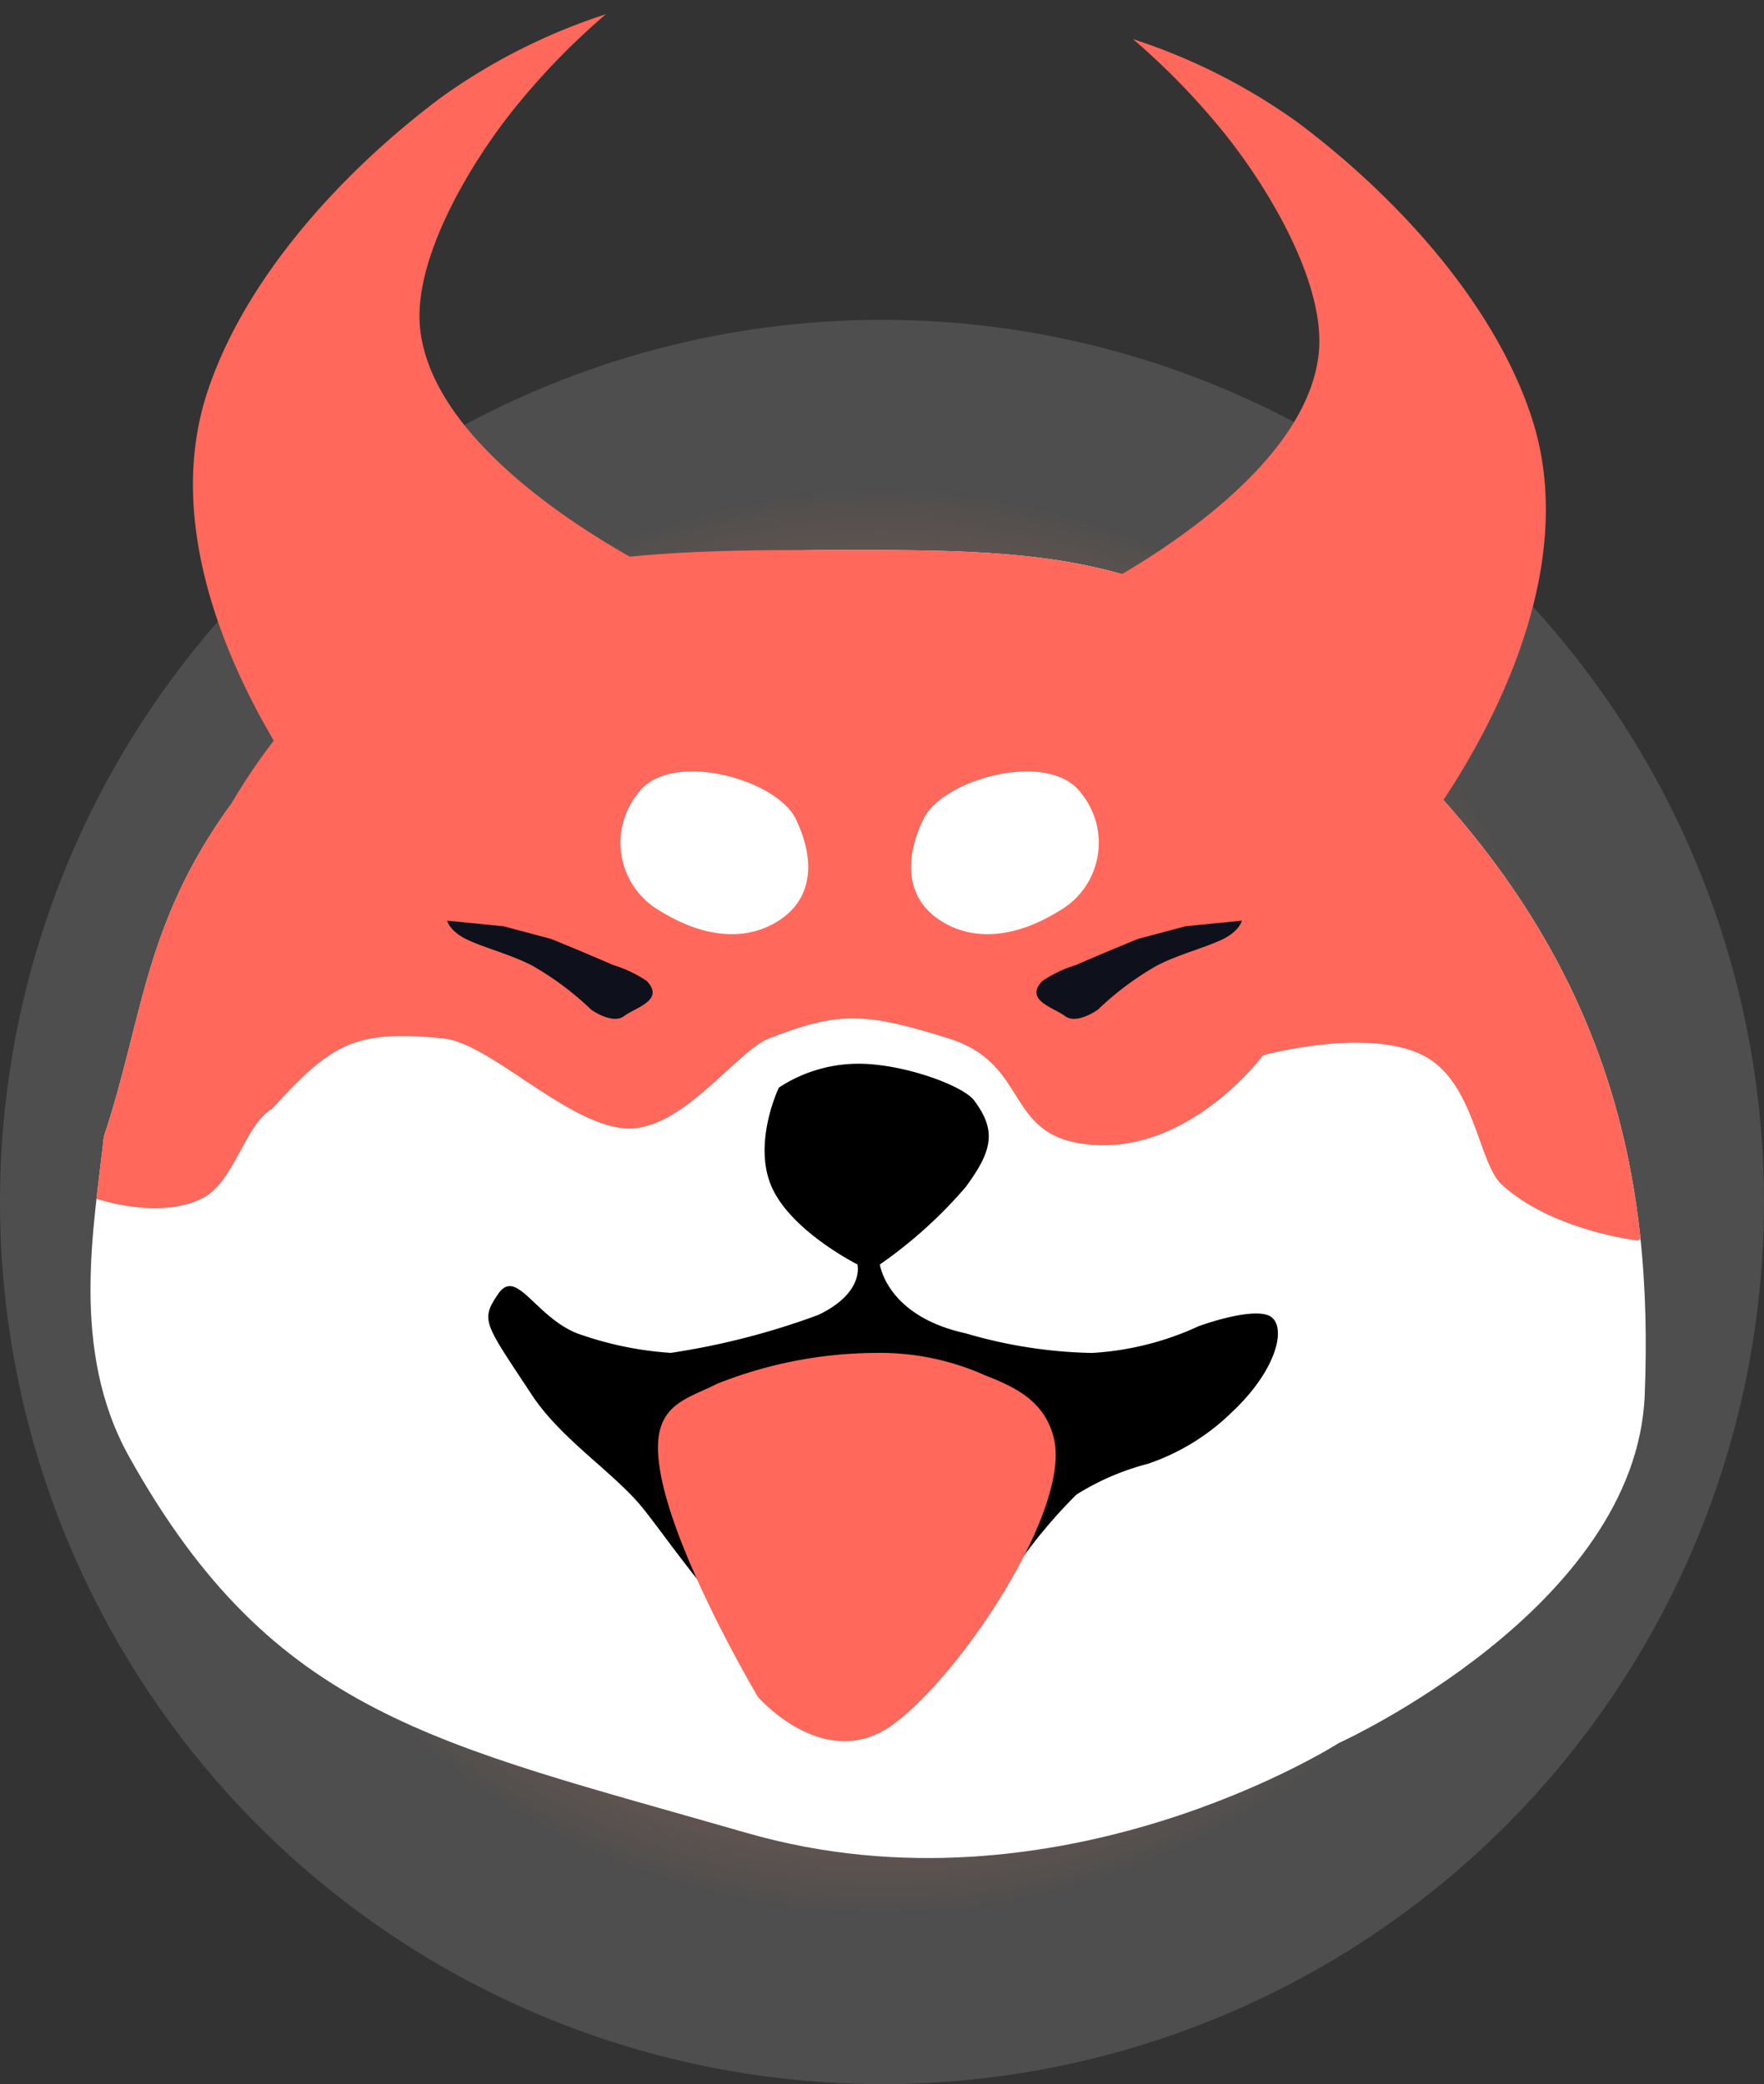 <svg xmlns="http://www.w3.org/2000/svg" xmlns:xlink="http://www.w3.org/1999/xlink" width="85.819" height="101.375" viewBox="0 0 85.819 101.375">
  <rect x="0" y="0" width="85.819" height="101.375" fill="#333333" stroke="none"/>
  <defs>
    <radialGradient id="radial-gradient" cx="0.5" cy="0.5" r="0.402" gradientUnits="objectBoundingBox">
      <stop offset="0" stop-color="#ff855a"/>
      <stop offset="1" stop-color="#4e4e4e"/>
    </radialGradient>
    <clipPath id="clip-path">
      <path id="Path_116472" data-name="Path 116472" d="M2835.416-1270.932c15.157,4.37,28.811-4.37,28.811-4.37s14.474-6.554,14.884-16.932-1.536-20.789-11.743-31-16.522-10.1-27.992-10.1-21.847.136-29.084,12.426c-4.221,5.841-4.233,10.377-6.145,16.112-.458,4.27-1.682,10.351,1.229,15.566C2812.407-1276.633,2820.26-1275.3,2835.416-1270.932Z" transform="translate(-2803.499 1333.333)" fill="#ff855a"/>
    </clipPath>
  </defs>
  <g id="logo" transform="translate(-1577.5 1505.477)">
    <circle id="Ellipse_8996" data-name="Ellipse 8996" cx="42.909" cy="42.909" r="42.909" transform="translate(1577.5 -1489.92)" fill="url(#radial-gradient)"/>
    <path id="Path_116471" data-name="Path 116471" d="M2835.416-1270.932c15.157,4.37,28.811-4.37,28.811-4.37s14.474-6.554,14.884-16.932-1.536-20.789-11.743-31-16.522-10.1-27.992-10.1-17.478,5.325-29.084,12.426c-4.221,5.841-4.233,10.377-6.145,16.112-.458,4.27-1.682,10.351,1.229,15.566C2812.407-1276.633,2820.26-1275.3,2835.416-1270.932Z" transform="translate(-1221.595 -145.39)" fill="#fff"/>
    <g id="Mask_Group_17" data-name="Mask Group 17" transform="translate(1581.903 -1478.723)" clip-path="url(#clip-path)">
      <path id="Path_116470" data-name="Path 116470" d="M2854.159-1351.706s-4.182-.478-6.622-2.731c-1.142-1.054-1.314-5.019-3.823-6.281-2.746-1.381-7.783,0-7.783,0s-3.379,4.574-8.056,4.37-3.106-3.892-7.237-5.189-5.394-1.3-8.739,0c-1.616.626-4.327,4.661-7.1,4.369-2.865-.3-6.5-4.14-8.739-4.369-4.335-.444-5.462.273-8.329,3.414-1.354.8-1.837,3.584-3.414,4.369-2.138,1.066-5.189,0-5.189,0s-7.783-19.526-6.418-19.662,2.048-18.843,3.96-21.028,73.735-6.964,77.49-2.185,11.675,25.261,11.948,31.269S2854.159-1351.706,2854.159-1351.706Z" transform="translate(-2778.888 1385.296)" fill="#ff685b"/>
    </g>
    <path id="Path_116461" data-name="Path 116461" d="M16.364,39.8s9.6-10.7,6.722-20.7C21.47,13.488,16.907,8.117,12.206,4.334A29.15,29.15,0,0,0,4.334,0a34.763,34.763,0,0,1,3.98,4.334c2.147,2.747,5.037,7.8,4.511,11.322C11.808,22.467,0,27.42,0,27.42a72.138,72.138,0,0,1,8.934,5.749A83.244,83.244,0,0,1,16.364,39.8Z" transform="matrix(0.999, -0.035, 0.035, 0.999, 1628.29, -1503.423)" fill="#ff685b"/>
    <path id="Path_116462" data-name="Path 116462" d="M16.364,0s9.6,10.7,6.722,20.7c-1.615,5.617-6.178,10.988-10.879,14.771A29.151,29.151,0,0,1,4.334,39.8a34.765,34.765,0,0,0,3.98-4.334c2.147-2.747,5.037-7.8,4.511-11.322C11.808,17.336,0,12.383,0,12.383A72.137,72.137,0,0,0,8.934,6.634,83.243,83.243,0,0,0,16.364,0Z" transform="matrix(-0.999, -0.035, 0.035, -0.999, 1609.911, -1464.873)" fill="#ff685b"/>
    <path id="Path_116464" data-name="Path 116464" d="M3031.2-1241s-1.031.741-1.6.314-1.993-.768-1.106-1.707a6.013,6.013,0,0,1,1.639-.778c1.326-.584,3.018-1.27,3.018-1.27l2.307-.615,2.745-.273s-.1.483-.9.888c-.852.43-2.509.841-3.469,1.434A14.4,14.4,0,0,0,3031.2-1241Z" transform="translate(-1400.285 -215.366)" fill="#0e111c"/>
    <path id="Path_116465" data-name="Path 116465" d="M3035.22-1241s1.031.741,1.6.314,1.994-.768,1.106-1.707a6.013,6.013,0,0,0-1.639-.778c-1.326-.584-3.018-1.27-3.018-1.27l-2.308-.615-2.745-.273s.1.483.9.888c.852.43,2.509.841,3.468,1.434A14.4,14.4,0,0,1,3035.22-1241Z" transform="translate(-1428.96 -215.366)" fill="#0e111c"/>
    <path id="Path_116466" data-name="Path 116466" d="M2937.106-1273.494c1.689-1.084,1.767-3,.819-4.95s-6.145-3.38-7.681-1.229a3.82,3.82,0,0,0,1.126,5.735C2933.343-1272.726,2935.417-1272.41,2937.106-1273.494Z" transform="translate(-1321.715 -187.205)" fill="#fff"/>
    <path id="Path_116467" data-name="Path 116467" d="M2930.834-1273.494c-1.689-1.084-1.767-3-.819-4.95s6.145-3.38,7.681-1.229a3.82,3.82,0,0,1-1.126,5.735C2934.6-1272.726,2932.524-1272.41,2930.834-1273.494Z" transform="translate(-1307.583 -187.205)" fill="#fff"/>
    <path id="Path_116468" data-name="Path 116468" d="M2917.03-1201.571a22.114,22.114,0,0,0,4.165-3.755c1.3-1.758,1.536-2.748.41-4.233-.541-.713-3.457-1.792-5.667-1.775a7.057,7.057,0,0,0-3.823,1.161s-1.3,2.7-.342,4.847,4.165,3.755,4.165,3.755.358,1.382-1.912,2.458a36.063,36.063,0,0,1-7.168,1.843,16.672,16.672,0,0,1-4.574-.956c-2.031-.819-2.936-3.209-3.823-1.912s-.666,1.417,1.639,4.916c1.357,2.061,3.763,3.628,5.189,5.257.926,1.058,3.451,4.826,5.121,6.145,4.062,3.209,10.446,0,10.446,0s1.134-1.156,2.867-3.141a25.182,25.182,0,0,1,2.867-3.414,12.352,12.352,0,0,1,3.482-1.5,10.8,10.8,0,0,0,4.1-2.526c2.321-2.185,2.7-4.386,1.707-4.711s-3.345.546-3.345.546a14.325,14.325,0,0,1-5.189,1.3,23.252,23.252,0,0,1-6.145-.956C2917.354-1199.062,2917.03-1201.571,2917.03-1201.571Z" transform="translate(-1296.723 -242.401)"/>
    <path id="Path_116469" data-name="Path 116469" d="M2938.361-1142.859c.327-1.442,1.624-1.718,2.8-2.321a21.143,21.143,0,0,1,7.715-1.5,12.486,12.486,0,0,1,5.325,1.092c1.511.588,2.908,1.269,3.345,3.072.836,3.448-4.54,11.538-7.851,13.928s-6.554-1.366-6.554-1.366S2937.558-1139.326,2938.361-1142.859Z" transform="translate(-1328.772 -292.989)" fill="#ff685b"/>
  </g>
</svg>
